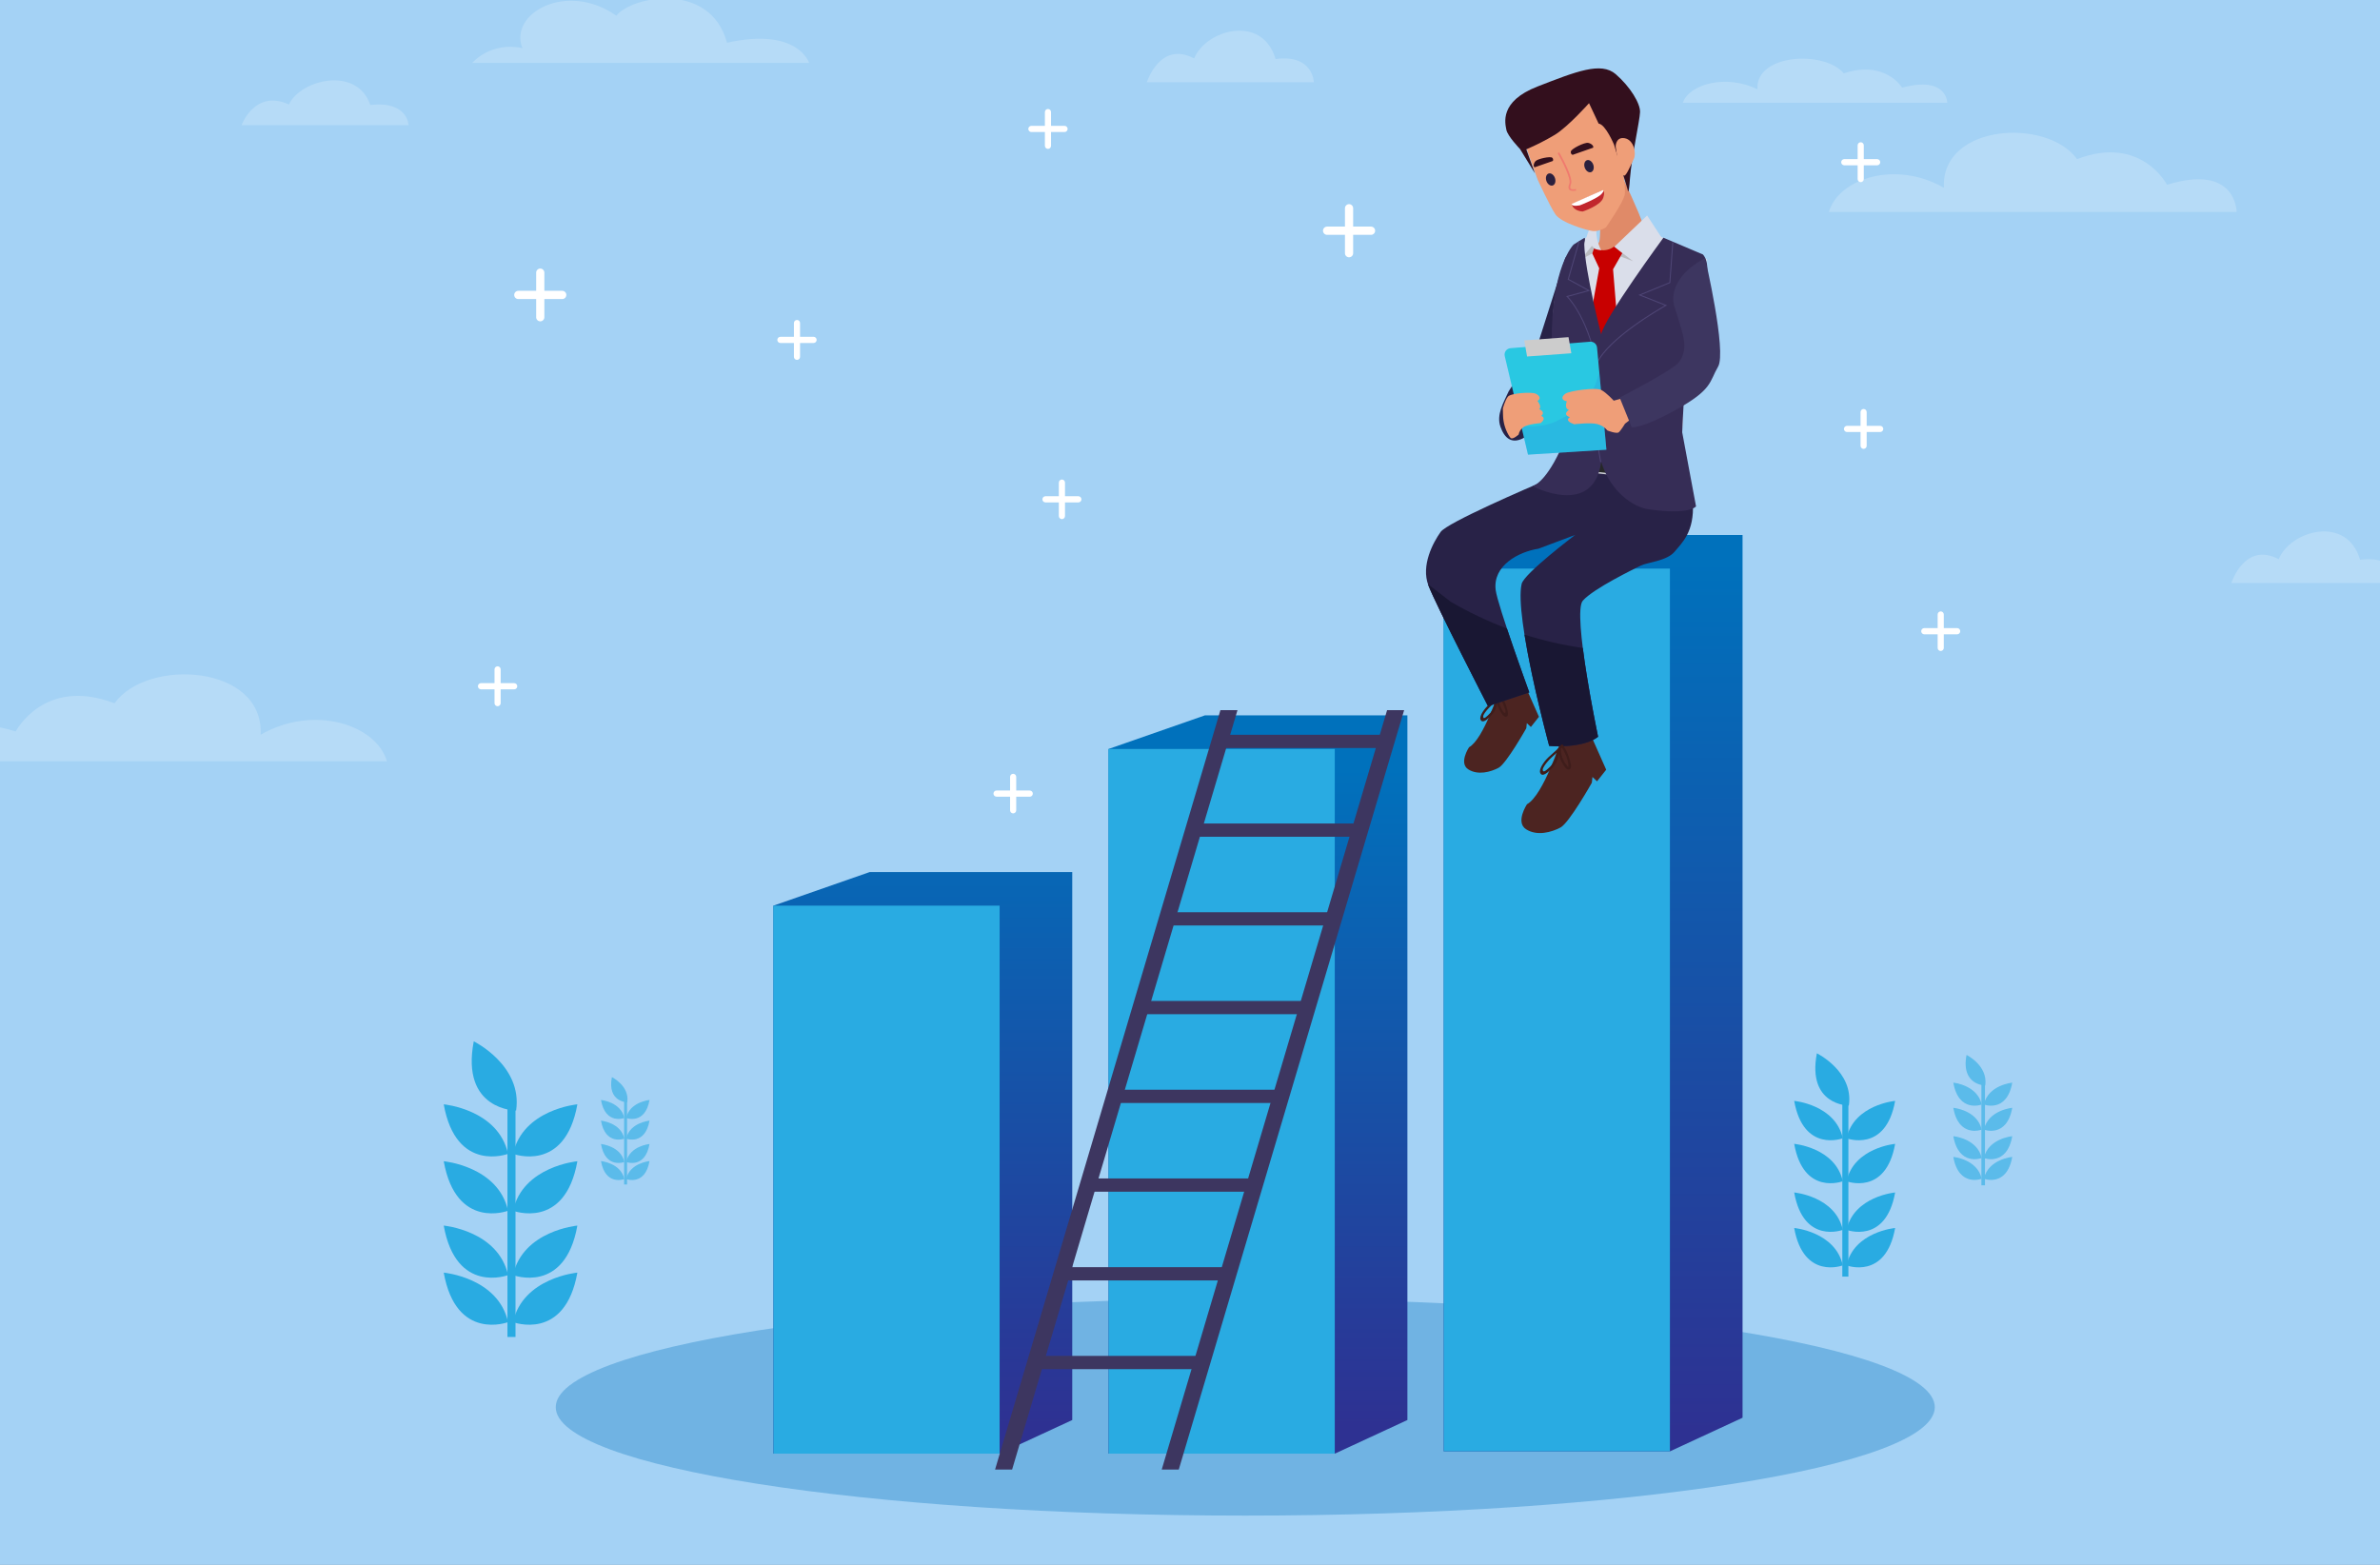 <svg width="730" height="480" viewBox="0 0 730 480" fill="none" xmlns="http://www.w3.org/2000/svg">
<rect x="0" y="0" width="730" height="480" fill="#808080" stroke="none"/>
<g clip-path="url(#clip0_3876_3558)">
<rect width="730" height="480" fill="#A4D2F5"/>
<g opacity="0.2">
<path d="M118.679 233.514H-18.61C-18.61 233.514 -18.61 217.088 4.821 224.367C4.821 224.367 13.563 207.446 35.12 215.731C45.153 201.72 81.013 203.83 79.945 225.374C96.169 216.035 115.363 222.221 118.679 233.514Z" fill="white"/>
<path d="M144.865 19.286H248.175C248.175 19.286 244.76 8.288 222.987 13.109C217.865 -5.874 193.744 -1.204 189.049 4.823C173.893 -5.874 155.964 4.07 160.233 14.766C150.415 12.656 144.865 19.286 144.865 19.286Z" fill="white"/>
<path d="M516.163 31.523H597.269C597.269 31.523 597.269 23.188 583.427 26.883C583.427 26.883 578.263 18.297 565.527 22.502C559.6 15.394 538.415 16.464 539.046 27.393C529.462 22.653 518.122 25.792 516.163 31.523Z" fill="white"/>
<path d="M560.956 65.014H686.024C686.024 65.014 686.024 50.05 664.678 56.681C664.678 56.681 656.716 41.266 637.075 48.814C627.936 36.05 595.269 37.972 596.241 57.598C581.462 49.089 563.978 54.725 560.956 65.014Z" fill="white"/>
<path d="M74.094 38.394H125.322C125.322 38.394 125.109 30.862 113.582 32.217C109.527 20.165 92.237 24.358 88.608 32.054C78.149 27.246 74.094 38.394 74.094 38.394Z" fill="white"/>
<path d="M351.757 25.221H402.986C402.986 25.221 402.772 16.553 391.246 18.114C387.191 4.243 369.901 9.069 366.272 17.926C355.813 12.391 351.757 25.221 351.757 25.221Z" fill="white"/>
<path d="M684.416 178.824H735.644C735.644 178.824 735.43 170.156 723.904 171.717C719.849 157.847 702.559 162.672 698.93 171.529C688.471 165.995 684.416 178.824 684.416 178.824Z" fill="white"/>
</g>
<path d="M172.496 89.205H166.97V83.632C166.97 83.299 166.837 82.979 166.602 82.743C166.366 82.507 166.046 82.375 165.713 82.375C165.379 82.375 165.059 82.507 164.824 82.743C164.588 82.979 164.455 83.299 164.455 83.632V89.205H158.929C158.603 89.219 158.295 89.359 158.069 89.594C157.844 89.83 157.718 90.144 157.718 90.471C157.718 90.797 157.844 91.111 158.069 91.347C158.295 91.582 158.603 91.722 158.929 91.736H164.455V97.309C164.455 97.642 164.588 97.962 164.824 98.198C165.059 98.433 165.379 98.566 165.713 98.566C166.046 98.566 166.366 98.433 166.602 98.198C166.837 97.962 166.97 97.642 166.97 97.309V91.736H172.496C172.822 91.722 173.13 91.582 173.356 91.347C173.582 91.111 173.707 90.797 173.707 90.471C173.707 90.144 173.582 89.83 173.356 89.594C173.13 89.359 172.822 89.219 172.496 89.205Z" fill="white"/>
<path d="M420.57 69.504H415.042V63.932C415.049 63.762 415.022 63.593 414.962 63.434C414.903 63.275 414.811 63.13 414.694 63.007C414.577 62.885 414.436 62.787 414.28 62.72C414.123 62.654 413.955 62.619 413.786 62.619C413.616 62.619 413.448 62.654 413.292 62.72C413.136 62.787 412.995 62.885 412.877 63.007C412.76 63.13 412.669 63.275 412.609 63.434C412.549 63.593 412.522 63.762 412.53 63.932V69.504H407.003C406.677 69.519 406.369 69.658 406.144 69.894C405.918 70.13 405.792 70.444 405.792 70.77C405.792 71.096 405.918 71.41 406.144 71.646C406.369 71.882 406.677 72.021 407.003 72.036H412.53V77.608C412.522 77.778 412.549 77.947 412.609 78.106C412.669 78.265 412.76 78.41 412.877 78.533C412.995 78.655 413.136 78.753 413.292 78.82C413.448 78.886 413.616 78.921 413.786 78.921C413.955 78.921 414.123 78.886 414.28 78.82C414.436 78.753 414.577 78.655 414.694 78.533C414.811 78.41 414.903 78.265 414.962 78.106C415.022 77.947 415.049 77.778 415.042 77.608V72.036H420.57C420.896 72.021 421.204 71.882 421.43 71.646C421.656 71.41 421.782 71.096 421.782 70.77C421.782 70.444 421.656 70.13 421.43 69.894C421.204 69.658 420.896 69.519 420.57 69.504Z" fill="white"/>
<path d="M249.538 103.31H245.396V99.132C245.402 99.004 245.383 98.876 245.338 98.756C245.294 98.636 245.226 98.527 245.138 98.434C245.049 98.341 244.943 98.267 244.826 98.217C244.708 98.167 244.582 98.141 244.454 98.141C244.326 98.141 244.2 98.167 244.082 98.217C243.965 98.267 243.859 98.341 243.771 98.434C243.682 98.527 243.614 98.636 243.57 98.756C243.525 98.876 243.506 99.004 243.512 99.132V103.31H239.37C239.118 103.31 238.876 103.41 238.698 103.589C238.52 103.767 238.42 104.008 238.42 104.26C238.42 104.512 238.52 104.754 238.698 104.932C238.876 105.111 239.118 105.211 239.37 105.211H243.512V109.402C243.506 109.529 243.525 109.657 243.57 109.777C243.614 109.897 243.682 110.006 243.771 110.099C243.859 110.192 243.965 110.266 244.082 110.316C244.2 110.366 244.326 110.392 244.454 110.392C244.582 110.392 244.708 110.366 244.826 110.316C244.943 110.266 245.049 110.192 245.138 110.099C245.226 110.006 245.294 109.897 245.338 109.777C245.383 109.657 245.402 109.529 245.396 109.402V105.211H249.538C249.79 105.211 250.032 105.111 250.21 104.932C250.388 104.754 250.488 104.512 250.488 104.26C250.488 104.008 250.388 103.767 250.21 103.589C250.032 103.41 249.79 103.31 249.538 103.31Z" fill="white"/>
<path d="M326.531 38.599H322.377V34.421C322.383 34.293 322.364 34.165 322.319 34.045C322.275 33.925 322.207 33.816 322.119 33.723C322.03 33.63 321.924 33.557 321.807 33.506C321.689 33.456 321.563 33.43 321.435 33.43C321.307 33.43 321.181 33.456 321.063 33.506C320.946 33.557 320.84 33.63 320.752 33.723C320.663 33.816 320.595 33.925 320.551 34.045C320.506 34.165 320.487 34.293 320.493 34.421V38.599H316.351C316.099 38.599 315.857 38.699 315.679 38.878C315.501 39.056 315.401 39.297 315.401 39.55C315.401 39.801 315.501 40.043 315.679 40.221C315.857 40.4 316.099 40.5 316.351 40.5H320.493V44.678C320.487 44.806 320.506 44.934 320.551 45.054C320.595 45.174 320.663 45.283 320.752 45.376C320.84 45.469 320.946 45.542 321.063 45.593C321.181 45.643 321.307 45.669 321.435 45.669C321.563 45.669 321.689 45.643 321.807 45.593C321.924 45.542 322.03 45.469 322.119 45.376C322.207 45.283 322.275 45.174 322.319 45.054C322.364 44.934 322.383 44.806 322.377 44.678V40.5H326.519C326.771 40.5 327.013 40.4 327.191 40.221C327.369 40.043 327.469 39.801 327.469 39.55C327.469 39.297 327.369 39.056 327.191 38.878C327.013 38.699 326.771 38.599 326.519 38.599H326.531Z" fill="white"/>
<path d="M576.695 130.619H572.553V126.44C572.56 126.312 572.54 126.185 572.496 126.065C572.451 125.945 572.383 125.835 572.295 125.743C572.207 125.65 572.101 125.576 571.983 125.526C571.866 125.475 571.739 125.449 571.611 125.449C571.483 125.449 571.357 125.475 571.239 125.526C571.122 125.576 571.016 125.65 570.928 125.743C570.84 125.835 570.771 125.945 570.727 126.065C570.683 126.185 570.663 126.312 570.67 126.44V130.619H566.527C566.275 130.619 566.034 130.719 565.855 130.897C565.677 131.075 565.577 131.317 565.577 131.569C565.577 131.821 565.677 132.063 565.855 132.241C566.034 132.419 566.275 132.519 566.527 132.519H570.67V136.691C570.663 136.818 570.683 136.946 570.727 137.066C570.771 137.186 570.84 137.296 570.928 137.388C571.016 137.481 571.122 137.555 571.239 137.605C571.357 137.656 571.483 137.682 571.611 137.682C571.739 137.682 571.866 137.656 571.983 137.605C572.101 137.555 572.207 137.481 572.295 137.388C572.383 137.296 572.451 137.186 572.496 137.066C572.54 136.946 572.56 136.818 572.553 136.691V132.519H576.695C576.947 132.519 577.189 132.419 577.367 132.241C577.545 132.063 577.645 131.821 577.645 131.569C577.645 131.317 577.545 131.075 577.367 130.897C577.189 130.719 576.947 130.619 576.695 130.619Z" fill="white"/>
<path d="M330.8 152.214H326.658V148.033C326.658 147.783 326.558 147.543 326.382 147.366C326.205 147.189 325.965 147.09 325.715 147.09C325.465 147.09 325.225 147.189 325.048 147.366C324.871 147.543 324.772 147.783 324.772 148.033V152.214H320.63C320.386 152.226 320.157 152.332 319.989 152.508C319.821 152.685 319.728 152.919 319.728 153.163C319.728 153.407 319.821 153.641 319.989 153.818C320.157 153.994 320.386 154.1 320.63 154.112H324.772V158.293C324.772 158.543 324.871 158.783 325.048 158.96C325.225 159.137 325.465 159.236 325.715 159.236C325.965 159.236 326.205 159.137 326.382 158.96C326.558 158.783 326.658 158.543 326.658 158.293V154.112H330.8C331.043 154.1 331.273 153.994 331.441 153.818C331.608 153.641 331.702 153.407 331.702 153.163C331.702 152.919 331.608 152.685 331.441 152.508C331.273 152.332 331.043 152.226 330.8 152.214Z" fill="white"/>
<path d="M600.349 192.665H596.207V188.484C596.207 188.234 596.108 187.994 595.931 187.817C595.754 187.64 595.514 187.541 595.264 187.541C595.014 187.541 594.774 187.64 594.597 187.817C594.421 187.994 594.321 188.234 594.321 188.484V192.665H590.179C589.936 192.677 589.706 192.783 589.538 192.959C589.37 193.136 589.277 193.37 589.277 193.614C589.277 193.858 589.37 194.092 589.538 194.269C589.706 194.445 589.936 194.551 590.179 194.563H594.321V198.742C594.321 198.992 594.421 199.232 594.597 199.409C594.774 199.585 595.014 199.685 595.264 199.685C595.514 199.685 595.754 199.585 595.931 199.409C596.108 199.232 596.207 198.992 596.207 198.742V194.563H600.349C600.593 194.551 600.822 194.445 600.99 194.269C601.158 194.092 601.251 193.858 601.251 193.614C601.251 193.37 601.158 193.136 600.99 192.959C600.822 192.783 600.593 192.677 600.349 192.665Z" fill="white"/>
<path d="M315.842 242.485H311.7V238.296C311.7 238.046 311.6 237.807 311.423 237.63C311.246 237.453 311.007 237.354 310.757 237.354C310.506 237.354 310.267 237.453 310.09 237.63C309.913 237.807 309.814 238.046 309.814 238.296V242.475H305.671C305.419 242.475 305.178 242.575 305 242.753C304.821 242.932 304.721 243.173 304.721 243.425C304.721 243.677 304.821 243.919 305 244.097C305.178 244.276 305.419 244.376 305.671 244.376H309.814V248.554C309.814 248.804 309.913 249.044 310.09 249.221C310.267 249.398 310.506 249.497 310.757 249.497C311.007 249.497 311.246 249.398 311.423 249.221C311.6 249.044 311.7 248.804 311.7 248.554V244.388H315.842C316.094 244.388 316.335 244.288 316.514 244.11C316.692 243.931 316.792 243.69 316.792 243.438C316.792 243.186 316.692 242.944 316.514 242.766C316.335 242.587 316.094 242.487 315.842 242.487V242.485Z" fill="white"/>
<path d="M575.806 48.807H571.664V44.626C571.67 44.498 571.651 44.37 571.606 44.25C571.562 44.13 571.493 44.021 571.405 43.928C571.317 43.835 571.211 43.762 571.094 43.711C570.976 43.661 570.85 43.635 570.722 43.635C570.594 43.635 570.468 43.661 570.35 43.711C570.233 43.762 570.126 43.835 570.038 43.928C569.95 44.021 569.882 44.13 569.838 44.25C569.793 44.37 569.774 44.498 569.78 44.626V48.807H565.638C565.395 48.819 565.165 48.925 564.997 49.101C564.829 49.278 564.736 49.512 564.736 49.756C564.736 49.999 564.829 50.234 564.997 50.41C565.165 50.587 565.395 50.693 565.638 50.705H569.78V54.886C569.774 55.014 569.793 55.141 569.838 55.261C569.882 55.381 569.95 55.491 570.038 55.584C570.126 55.676 570.233 55.75 570.35 55.8C570.468 55.851 570.594 55.877 570.722 55.877C570.85 55.877 570.976 55.851 571.094 55.8C571.211 55.75 571.317 55.676 571.405 55.584C571.493 55.491 571.562 55.381 571.606 55.261C571.651 55.141 571.67 55.014 571.664 54.886V50.705H575.806C576.049 50.693 576.279 50.587 576.446 50.41C576.614 50.234 576.708 49.999 576.708 49.756C576.708 49.512 576.614 49.278 576.446 49.101C576.279 48.925 576.049 48.819 575.806 48.807Z" fill="white"/>
<path d="M157.706 209.544H153.564V205.37C153.571 205.242 153.551 205.114 153.507 204.994C153.462 204.875 153.394 204.765 153.306 204.672C153.218 204.58 153.112 204.506 152.994 204.455C152.877 204.405 152.75 204.379 152.623 204.379C152.495 204.379 152.368 204.405 152.251 204.455C152.133 204.506 152.027 204.58 151.939 204.672C151.851 204.765 151.783 204.875 151.738 204.994C151.694 205.114 151.674 205.242 151.681 205.37V209.544H147.539C147.287 209.544 147.045 209.644 146.867 209.822C146.688 210 146.588 210.242 146.588 210.494C146.588 210.746 146.688 210.988 146.867 211.166C147.045 211.344 147.287 211.444 147.539 211.444H151.681V215.635C151.674 215.763 151.694 215.89 151.738 216.01C151.783 216.13 151.851 216.24 151.939 216.333C152.027 216.425 152.133 216.499 152.251 216.549C152.368 216.6 152.495 216.626 152.623 216.626C152.75 216.626 152.877 216.6 152.994 216.549C153.112 216.499 153.218 216.425 153.306 216.333C153.394 216.24 153.462 216.13 153.507 216.01C153.551 215.89 153.571 215.763 153.564 215.635V211.449H157.706C157.958 211.449 158.2 211.349 158.378 211.171C158.557 210.992 158.657 210.751 158.657 210.499C158.657 210.247 158.557 210.005 158.378 209.827C158.2 209.649 157.958 209.548 157.706 209.548V209.544Z" fill="white"/>
<path opacity="0.32" d="M381.951 464.897C498.755 464.897 593.444 450.006 593.444 431.638C593.444 413.27 498.755 398.379 381.951 398.379C265.146 398.379 170.457 413.27 170.457 431.638C170.457 450.006 265.146 464.897 381.951 464.897Z" fill="#0071BC"/>
<path d="M550.317 337.686C550.317 337.686 562.931 338.831 565.226 349.152C565.226 349.159 553.185 353.74 550.317 337.686Z" fill="#29ABE2"/>
<path d="M557.276 323.088C557.276 323.088 568.642 328.677 567.085 339.135C567.085 339.135 554.201 339.103 557.276 323.088Z" fill="#29ABE2"/>
<path d="M581.281 337.686C581.281 337.686 568.667 338.831 566.372 349.152C566.372 349.159 578.413 353.74 581.281 337.686Z" fill="#29ABE2"/>
<path d="M550.317 350.865C550.317 350.865 562.931 352.013 565.226 362.332C565.226 362.339 553.185 366.927 550.317 350.865Z" fill="#29ABE2"/>
<path d="M581.281 350.865C581.281 350.865 568.667 352.013 566.372 362.332C566.372 362.339 578.413 366.927 581.281 350.865Z" fill="#29ABE2"/>
<path d="M550.317 365.779C550.317 365.779 562.931 366.927 565.226 377.248C565.226 377.248 553.185 381.834 550.317 365.779Z" fill="#29ABE2"/>
<path d="M581.281 365.779C581.281 365.779 568.667 366.927 566.372 377.248C566.372 377.248 578.413 381.834 581.281 365.779Z" fill="#29ABE2"/>
<path d="M550.317 376.672C550.317 376.672 562.931 377.819 565.226 388.141C565.226 388.143 553.185 392.726 550.317 376.672Z" fill="#29ABE2"/>
<path d="M581.281 376.672C581.281 376.672 568.667 377.819 566.372 388.141C566.372 388.143 578.413 392.726 581.281 376.672Z" fill="#29ABE2"/>
<path d="M565.082 391.582H566.946V336.681H565.082V391.582Z" fill="#29ABE2"/>
<path d="M431.681 219.43H369.573L340.017 229.744V445.891H409.408L431.681 435.577V219.43Z" fill="url(#paint0_linear_3876_3558)"/>
<path d="M409.406 229.744H340.017V445.892H409.406V229.744Z" fill="#29ABE2"/>
<path d="M328.882 267.488H266.774L237.219 277.802V445.891H306.607L328.882 435.577V267.488Z" fill="url(#paint1_linear_3876_3558)"/>
<path d="M306.607 277.803H237.219V445.891H306.607V277.803Z" fill="#29ABE2"/>
<path d="M534.479 164.104H472.371L442.815 174.42V445.188H512.206L534.479 434.874V164.104Z" fill="url(#paint2_linear_3876_3558)"/>
<path d="M512.204 174.418H442.815V445.188H512.204V174.418Z" fill="#29ABE2"/>
<path d="M497.789 54.624C497.789 54.624 503.099 65.769 503.898 68.822C504.697 71.875 510.759 74.426 510.759 74.426C510.759 74.426 497.665 83.702 492.714 80.885C487.763 78.069 486.116 76.67 486.116 76.67C486.116 76.67 489.995 76.156 490.57 73.948C491.145 71.741 490.782 52.65 490.782 52.65L497.789 54.624Z" fill="#E08A68"/>
<path d="M480.203 78.877L471.416 106.432L462.742 120.03C461.127 123.598 458.917 127.211 460.223 130.902C461.395 134.214 463.68 136.792 468.134 133.86L480.941 112.392C482.845 110.175 484.59 107.826 486.162 105.362L490.841 92.449L480.203 78.877Z" fill="#282247"/>
<path d="M459.842 211.697C459.842 211.697 455.062 226.74 450.583 229.213C450.583 229.213 447.372 234.072 450.34 235.982C453.307 237.892 457.267 236.786 459.652 235.512C462.038 234.237 468.144 223.39 468.144 223.39L468.314 221.821L469.557 222.995L472.032 219.867L467.098 208.756L459.842 211.697Z" fill="#4C2421"/>
<path d="M459.54 213.39C458.359 214.934 456.617 215.943 455.413 217.481C454.884 218.156 453.349 220.256 454.382 221.118C455.237 221.832 456.989 219.9 457.513 219.328C458.022 218.79 458.434 218.168 458.731 217.49C459.141 216.516 459.172 215.449 459.73 214.532L459.048 214.347C459.076 215.659 459.435 216.943 460.091 218.08C460.405 218.616 461.209 220.042 461.979 219.854C462.913 219.627 462.416 218.092 462.284 217.515C461.914 215.959 461.269 214.481 460.381 213.151C460.137 212.761 459.492 213.127 459.75 213.521C460.288 214.321 460.736 215.178 461.085 216.077C461.29 216.618 461.948 217.99 461.741 218.548C461.463 219.296 460.544 217.422 460.376 217.049C460.001 216.197 459.798 215.279 459.779 214.347C459.777 214.268 459.75 214.192 459.701 214.13C459.652 214.068 459.584 214.023 459.508 214.002C459.432 213.981 459.351 213.986 459.277 214.014C459.204 214.043 459.141 214.095 459.099 214.162C458.42 215.278 458.432 216.621 457.789 217.754C457.44 218.338 457.003 218.865 456.492 219.315C456.161 219.618 454.921 220.938 454.923 219.803C454.923 219.142 455.854 218.083 456.246 217.629C456.639 217.179 457.06 216.753 457.506 216.355C458.432 215.512 459.411 214.766 460.186 213.765C460.471 213.392 459.838 213.034 459.555 213.397L459.54 213.39Z" fill="#3F1D1B"/>
<path d="M478.855 226.858C478.855 226.858 473.439 243.897 468.356 246.699C468.356 246.699 464.718 252.201 468.083 254.367C471.448 256.533 475.929 255.278 478.631 253.833C481.333 252.388 488.251 240.103 488.251 240.103L488.443 238.325L489.851 239.655L492.656 236.102L487.069 223.518L478.855 226.858Z" fill="#4C2421"/>
<path d="M476.574 146.285L474.986 146.958C468.453 149.74 443.91 160.322 441.878 163.163C439.534 166.445 435.786 173.48 438.128 179.574C440.469 185.667 456.402 216.609 456.402 216.609L469.072 212.389C469.072 212.389 459.35 185.721 458.758 180.977C457.82 173.475 465.79 169.255 471.886 168.307L483.139 164.087C483.139 164.087 467.488 175.899 466.728 179.091C464.384 188.937 475.169 228.797 475.169 228.797C475.169 228.797 485.482 229.735 490.17 225.985C490.17 225.985 482.2 188.006 485.482 184.257C488.765 180.507 501.425 174.41 503.299 173.472C505.172 172.534 511.271 172.064 513.615 169.252C515.959 166.44 519.706 163.161 519.241 154.248L510.801 140.182" fill="#282247"/>
<path d="M444.985 184.597L437.994 179.195C438.038 179.322 438.079 179.439 438.128 179.575C440.472 185.667 456.402 216.611 456.402 216.611L469.073 212.391C469.073 212.391 465.213 201.807 462.211 192.786C456.253 190.536 450.491 187.797 444.985 184.597Z" fill="#191733"/>
<path d="M467.596 194.66C469.996 209.686 475.171 228.806 475.171 228.806C475.171 228.806 485.485 229.744 490.173 225.994C490.173 225.994 487.005 210.866 485.483 198.761C479.417 197.893 473.434 196.521 467.596 194.66Z" fill="#191733"/>
<path d="M479.155 134.877C479.155 134.877 479.155 139.102 483.84 141.582C488.526 144.063 495.414 145.439 498.996 144.613C502.577 143.787 513.05 138.551 513.6 135.52L513.508 135.61L479.155 134.877Z" fill="#262728"/>
<path d="M501.974 139.257L500.361 139.627L501.531 144.731L503.144 144.361L501.974 139.257Z" fill="#222A4E"/>
<path d="M487.854 138.581L486.344 137.904L484.201 142.682L485.711 143.359L487.854 138.581Z" fill="#222A4E"/>
<path d="M506.599 137.319L505.107 138.033L507.366 142.757L508.859 142.043L506.599 137.319Z" fill="#222A4E"/>
<path d="M483.188 136.784L481.975 135.658L478.413 139.496L479.626 140.622L483.188 136.784Z" fill="#222A4E"/>
<path d="M487.422 72.412L493.365 79.624L506.539 71.213L523.544 79.512C523.544 79.512 516.385 106.446 516.054 111.955C515.852 115.341 516.017 123.406 516.176 129.137C516.23 131.016 515.683 132.863 514.614 134.409C513.546 135.955 512.012 137.12 510.235 137.733C505.65 139.308 499.446 141.035 495.102 140.682C491.532 140.392 487.673 139.507 484.559 138.64C482.73 138.133 481.102 137.076 479.894 135.612C478.686 134.149 477.957 132.349 477.805 130.458C476.969 120.003 475.558 99.27 476.847 91.997C478.599 82.095 483.014 74.892 483.014 74.892L487.422 72.412Z" fill="#DADEEA"/>
<path d="M493.209 79.578L488.524 77.648L484.942 79.578L488.524 74.066L493.209 79.578Z" fill="#BABBBF"/>
<path d="M494.322 80.321L495.197 75.646L505.214 66.102L509.556 72.758L500.363 82.587L494.322 80.321Z" fill="#DADEEA"/>
<path d="M490.034 68.291L487.422 70.484C486.294 72.952 484.942 79.577 484.942 79.577L488.248 75.435L492.68 79.334C492.68 79.334 488.324 73.924 490.034 68.291Z" fill="#DADEEA"/>
<path d="M478.56 228.792C477.172 230.608 475.122 231.78 473.738 233.619C473.151 234.399 471.689 236.477 472.664 237.454C473.539 238.334 475.619 236.07 476.177 235.469C476.771 234.843 477.247 234.115 477.581 233.32C478.022 232.235 478.068 231.049 478.685 230.038L478.005 229.852C478.036 231.374 478.463 232.862 479.245 234.168C479.603 234.757 480.517 236.424 481.404 236C482.291 235.576 481.667 233.829 481.516 233.22C481.091 231.546 480.383 229.957 479.423 228.522C479.165 228.132 478.531 228.498 478.792 228.892C479.886 230.554 480.919 232.632 481.06 234.657C481.138 235.763 480.817 235.062 480.51 234.689C480.109 234.204 479.769 233.672 479.496 233.105C479.016 232.087 478.757 230.978 478.736 229.852C478.733 229.774 478.705 229.698 478.656 229.636C478.606 229.574 478.539 229.53 478.463 229.509C478.387 229.488 478.306 229.493 478.232 229.521C478.159 229.549 478.096 229.601 478.054 229.667C477.286 230.905 477.308 232.403 476.606 233.67C476.178 234.407 475.627 235.066 474.979 235.62C474.557 235.995 473.31 237.277 473.188 236.173C473.117 235.544 474.128 234.289 474.494 233.829C474.952 233.269 475.451 232.744 475.987 232.257C477.081 231.239 478.275 230.359 479.191 229.163C479.476 228.79 478.843 228.432 478.56 228.795V228.792Z" fill="#3F1D1B"/>
<path d="M500.926 80.128L495.139 75.721L493.484 79.578L496.515 78.474L500.926 80.128Z" fill="#BABBBF"/>
<path d="M495.386 141.081L489.744 140.468C489.22 140.411 488.748 140.79 488.691 141.315L488.392 144.074C488.335 144.598 488.714 145.07 489.238 145.127L494.879 145.739C495.404 145.796 495.875 145.417 495.932 144.893L496.232 142.134C496.289 141.61 495.91 141.138 495.386 141.081Z" fill="#CED0D8"/>
<path d="M495.044 141.428L490.008 140.881C489.561 140.832 489.16 141.155 489.111 141.602L488.871 143.818C488.822 144.265 489.145 144.667 489.592 144.715L494.628 145.262C495.075 145.311 495.476 144.988 495.525 144.541L495.765 142.325C495.814 141.878 495.491 141.476 495.044 141.428Z" fill="#262728"/>
<path d="M488.903 76.242C488.903 76.242 492.339 77.757 495.065 75.635L497.59 77.655L494.761 82.599L495.979 97.444L490.217 106.233C490.217 106.233 487.49 100.173 487.49 99.567C487.49 98.96 490.519 82.299 490.519 82.299L488.399 77.755L488.903 76.242Z" fill="#C80000"/>
<path d="M510.214 72.91C510.214 72.91 491.732 98.058 491.125 102.602C491.125 102.602 486.148 83.253 485.931 74.996C485.911 74.199 486.418 73.344 486.011 72.942C485.977 72.908 482.644 75.03 482.644 75.03C482.644 75.03 475.675 81.999 475.977 105.026C476.206 122.441 480.39 134.195 478.451 138.317C473.602 148.617 470.01 149.099 470.01 149.099C470.01 149.099 488.701 158.955 491.125 141.685C494.093 151.121 501.137 155.573 505.669 156.228C518.393 158.046 520.211 155.32 520.211 155.32L515.969 132.596C515.969 132.596 516.943 108.418 518.732 102.936C520.52 97.454 526.305 82.486 522.333 78.061L510.214 72.91Z" fill="#362D56"/>
<path d="M490.828 141.74C487.539 124.094 488.392 114.265 489.624 111.478C492.987 103.91 508.354 94.972 510.62 93.691L502.536 90.489L512.038 86.591L512.94 74.262L513.242 74.284L512.326 86.8L503.347 90.48L511.324 93.647L511.044 93.803C510.869 93.9 493.474 103.569 489.9 111.607C488.681 114.372 487.846 124.097 491.118 141.691L490.828 141.74Z" fill="#4E4575"/>
<path d="M489.615 111.57C488.056 103.929 485.677 98.756 483.96 95.761C482.098 92.516 480.585 91.061 480.568 91.047L480.375 90.862L486.935 89.071L480.843 85.754L484.201 73.988L484.493 74.071L481.201 85.603L487.741 89.178L480.963 91.027C481.423 91.514 482.69 92.957 484.213 95.608C485.945 98.622 488.355 103.831 489.912 111.521L489.615 111.57Z" fill="#4E4575"/>
<path d="M492.722 137.942L489.847 106.601C489.799 106.084 489.549 105.607 489.152 105.273C488.755 104.939 488.242 104.775 487.724 104.817L463.298 106.8C463.015 106.823 462.74 106.906 462.492 107.045C462.244 107.184 462.029 107.375 461.862 107.604C461.695 107.834 461.58 108.097 461.524 108.375C461.468 108.654 461.473 108.941 461.539 109.217L468.678 139.455L492.722 137.942Z" fill="#29C8E2"/>
<path opacity="0.25" d="M476.699 129.539L481.769 126.944C484.953 124.765 487.515 121.795 489.203 118.326L490.548 114.242L492.722 137.945L468.678 139.458L466.621 130.696C470.025 131.095 473.474 130.699 476.699 129.539Z" fill="#298CE2"/>
<path d="M498.314 121.989L494.963 122.9C494.963 122.9 492.836 120.527 491.175 119.633C489.513 118.738 481.443 119.876 480.176 120.741C478.909 121.606 478.772 122.764 480.583 123.095C480.583 123.095 479.659 125.263 481.253 125.756C481.253 125.756 479.016 127.023 481.521 127.99C481.521 127.99 479.535 128.965 482.844 130.141C482.844 130.141 487.841 129.527 489.937 130.088C491.154 130.394 492.241 131.081 493.039 132.049C493.039 132.049 495.848 133.165 496.518 132.595C497.188 132.025 498.431 129.959 498.431 129.959L501.035 127.958L498.314 121.989Z" fill="#EF9E78"/>
<path d="M522.984 79.156C522.984 79.156 529.677 107.847 526.97 112.474C524.263 117.101 525.374 119.457 513.983 125.743C503.14 131.728 500.475 131.043 500.475 131.043L496.791 121.969C496.791 121.969 513.045 113.531 514.848 111.248C516.651 108.965 516.878 106.49 516.434 103.892C515.991 101.295 513.578 94.019 513.578 94.019C513.578 94.019 510.413 85.996 522.984 79.156Z" fill="#3D3660"/>
<path d="M471.631 55.085C471.631 55.085 475.322 63.172 477.105 65.774C478.889 68.376 486.703 70.635 488.543 70.874C490.382 71.112 492.553 69.772 492.553 69.772C492.553 69.772 498.05 62.005 498.369 59.539C498.689 57.073 497.166 47.656 497.166 47.656C497.166 47.656 494.997 35.524 491.908 33.377C488.818 31.231 480.719 27.31 474.301 31.591C467.883 35.873 465.98 37.561 467.542 43.314C468.229 45.86 471.631 55.085 471.631 55.085Z" fill="#EF9E78"/>
<path d="M468.385 109.353L481.959 108.362L481.099 103.418L467.525 104.412L468.385 109.353Z" fill="#CCCCCC"/>
<path d="M470.71 51.32L476.268 49.385C476.268 49.385 476.636 48.898 476.097 48.379C475.559 47.86 471.58 48.703 470.951 49.454C470.322 50.204 470.276 51.113 470.71 51.32Z" fill="#330F1D"/>
<path d="M488.655 45.305L482.364 47.498C482.364 47.498 481.701 47.327 481.811 46.482C481.92 45.636 486.045 43.599 487.132 43.826C488.219 44.053 488.889 44.832 488.655 45.305Z" fill="#330F1D"/>
<path d="M476.938 54.603C477.289 55.615 476.989 56.636 476.268 56.886C475.546 57.138 474.677 56.523 474.318 55.512C473.96 54.501 474.267 53.48 474.988 53.229C475.71 52.978 476.587 53.605 476.938 54.603Z" fill="#2B203E"/>
<path d="M488.694 50.516C489.045 51.527 488.745 52.548 488.024 52.799C487.303 53.05 486.433 52.436 486.075 51.425C485.717 50.414 486.024 49.393 486.745 49.142C487.466 48.891 488.343 49.507 488.694 50.516Z" fill="#2B203E"/>
<path d="M483.434 58.445C482.703 58.569 481.806 58.654 481.358 58.201C481.004 57.841 481.002 57.227 481.358 56.342C481.962 54.79 478.967 49.062 477.761 46.986L478.249 46.742C478.249 46.762 479.36 48.66 480.351 50.78C481.701 53.664 482.21 55.572 481.867 56.452C481.589 57.166 481.565 57.643 481.791 57.877C482.018 58.111 482.522 58.138 483.392 57.992L483.434 58.445Z" fill="#F07A6E"/>
<path d="M482.113 62.708L491.396 58.388C491.396 58.388 492.519 58.203 491.766 60.639C491.014 63.076 485.461 64.877 485.461 64.877C485.461 64.877 482.737 64.85 482.113 62.708Z" fill="#C1272D"/>
<path d="M482.049 62.561L491.396 58.388C491.396 58.388 492.456 58.056 491.257 59.462C490.058 60.868 484.635 62.963 484.635 62.963C484.635 62.963 482.164 63.526 482.049 62.561Z" fill="white"/>
<path d="M495.078 44.412C495.078 44.412 492.495 38.167 490.334 37.909L487.393 31.649C487.393 31.649 481.009 38.839 476.916 41.347C474.097 43.025 471.171 44.516 468.156 45.808L470.788 53.142L466.224 45.708C466.224 45.708 462.386 41.741 462.033 39.797C461.68 37.852 459.782 31.12 471.589 26.537C483.397 21.954 491.082 18.852 495.582 22.753C500.082 26.654 503.135 31.768 503.038 34.393C502.94 37.017 500.384 48.625 499.958 54.64C499.532 60.656 499.244 58.191 499.244 58.191L495.078 44.412Z" fill="#330F1D"/>
<path d="M495.56 44.972C495.56 44.972 495.519 41.909 498.326 42.396C501.133 42.884 501.98 46.987 501.12 48.748C500.26 50.51 498.825 53.938 498.211 53.865C497.597 53.792 496.803 53.185 496.803 53.185L495.56 44.972Z" fill="#EF9E78"/>
<path d="M460.956 125.304C460.956 125.304 461.626 122.77 462.508 121.666C463.39 120.563 469.74 120.185 470.99 120.745C472.24 121.306 472.776 122.341 471.575 122.963C471.575 122.963 473.066 124.775 472.079 125.502C472.079 125.502 474.194 126.262 472.72 127.582C472.72 127.582 474.54 128.116 472.557 129.775C472.557 129.775 468.658 130.092 467.335 130.969C466.536 131.513 465.982 132.35 465.795 133.299C465.795 133.299 464.153 134.807 463.446 134.405C463.242 134.288 462.959 133.874 462.657 133.347C461.635 131.539 461.072 129.508 461.017 127.431L460.956 125.304Z" fill="#EF9E78"/>
<path d="M136.102 338.742C136.102 338.742 152.804 340.26 155.838 353.924C155.84 353.924 139.898 359.996 136.102 338.742Z" fill="#29ABE2"/>
<path d="M145.314 319.416C145.314 319.416 160.362 326.816 158.303 340.66C158.303 340.66 141.245 340.631 145.314 319.416Z" fill="#29ABE2"/>
<path d="M177.094 338.742C177.094 338.742 160.394 340.26 157.358 353.924C157.358 353.924 173.3 359.996 177.094 338.742Z" fill="#29ABE2"/>
<path d="M136.102 356.201C136.102 356.201 152.804 357.719 155.838 371.383C155.84 371.383 139.898 377.458 136.102 356.201Z" fill="#29ABE2"/>
<path d="M177.094 356.201C177.094 356.201 160.394 357.719 157.358 371.383C157.358 371.383 173.3 377.458 177.094 356.201Z" fill="#29ABE2"/>
<path d="M136.102 375.939C136.102 375.939 152.804 377.457 155.838 391.122C155.84 391.122 139.898 397.194 136.102 375.939Z" fill="#29ABE2"/>
<path d="M177.094 375.939C177.094 375.939 160.394 377.457 157.358 391.122C157.358 391.122 173.3 397.194 177.094 375.939Z" fill="#29ABE2"/>
<path d="M136.102 390.363C136.102 390.363 152.804 391.881 155.838 405.546C155.84 405.546 139.898 411.62 136.102 390.363Z" fill="#29ABE2"/>
<path d="M177.094 390.363C177.094 390.363 160.394 391.881 157.358 405.546C157.358 405.546 173.3 411.62 177.094 390.363Z" fill="#29ABE2"/>
<path d="M155.647 410.102H158.116V337.416H155.647V410.102Z" fill="#29ABE2"/>
<g opacity="0.6">
<path d="M184.335 337.414C184.335 337.414 190.4 337.965 191.501 342.926C191.501 342.926 185.715 345.131 184.335 337.414Z" fill="#29ABE2"/>
<path d="M187.681 330.396C187.681 330.396 193.144 333.077 192.398 338.111C192.398 338.111 186.202 338.096 187.681 330.396Z" fill="#29ABE2"/>
<path d="M199.221 337.414C199.221 337.414 193.156 337.965 192.055 342.926C192.055 342.926 197.842 345.131 199.221 337.414Z" fill="#29ABE2"/>
<path d="M184.335 343.754C184.335 343.754 190.4 344.305 191.501 349.265C191.501 349.265 185.715 351.47 184.335 343.754Z" fill="#29ABE2"/>
<path d="M199.221 343.754C199.221 343.754 193.156 344.305 192.055 349.265C192.055 349.265 197.842 351.47 199.221 343.754Z" fill="#29ABE2"/>
<path d="M184.335 350.92C184.335 350.92 190.4 351.471 191.501 356.431C191.501 356.431 185.715 358.637 184.335 350.92Z" fill="#29ABE2"/>
<path d="M199.221 350.92C199.221 350.92 193.156 351.471 192.055 356.431C192.055 356.431 197.842 358.637 199.221 350.92Z" fill="#29ABE2"/>
<path d="M184.335 356.156C184.335 356.156 190.4 356.707 191.501 361.668C191.501 361.668 185.715 363.873 184.335 356.156Z" fill="#29ABE2"/>
<path d="M199.221 356.156C199.221 356.156 193.156 356.707 192.055 361.668C192.055 361.668 197.842 363.873 199.221 356.156Z" fill="#29ABE2"/>
<path d="M191.433 363.322H192.33V336.932H191.433V363.322Z" fill="#29ABE2"/>
</g>
<g opacity="0.6">
<path d="M599.126 332.102C599.126 332.102 606.489 332.772 607.829 338.797C607.829 338.805 600.8 341.485 599.126 332.102Z" fill="#29ABE2"/>
<path d="M603.188 323.59C603.188 323.59 609.825 326.852 608.916 332.958C608.916 332.958 601.392 332.941 603.188 323.59Z" fill="#29ABE2"/>
<path d="M617.2 332.102C617.2 332.102 609.835 332.772 608.497 338.797C608.5 338.805 615.529 341.485 617.2 332.102Z" fill="#29ABE2"/>
<path d="M599.126 339.812C599.126 339.812 606.489 340.48 607.829 346.506C607.829 346.506 600.8 349.186 599.126 339.812Z" fill="#29ABE2"/>
<path d="M617.2 339.812C617.2 339.812 609.835 340.48 608.497 346.506C608.5 346.506 615.529 349.186 617.2 339.812Z" fill="#29ABE2"/>
<path d="M599.126 348.518C599.126 348.518 606.489 349.188 607.829 355.213C607.829 355.213 600.8 357.891 599.126 348.518Z" fill="#29ABE2"/>
<path d="M617.2 348.518C617.2 348.518 609.835 349.188 608.497 355.213C608.5 355.213 615.529 357.891 617.2 348.518Z" fill="#29ABE2"/>
<path d="M599.126 354.875C599.126 354.875 606.489 355.545 607.829 361.571C607.829 361.571 600.8 364.251 599.126 354.875Z" fill="#29ABE2"/>
<path d="M617.2 354.875C617.2 354.875 609.835 355.545 608.497 361.571C608.5 361.571 615.529 364.251 617.2 354.875Z" fill="#29ABE2"/>
<path d="M607.744 363.582H608.833V331.527H607.744V363.582Z" fill="#29ABE2"/>
</g>
<path d="M310.44 450.763H305.213L374.336 217.828H379.563L310.44 450.763Z" fill="#3D3660"/>
<path d="M361.559 450.763H356.33L425.453 217.828H430.682L361.559 450.763Z" fill="#3D3660"/>
<path d="M426.944 229.446H371.758L372.967 225.379H428.15L426.944 229.446Z" fill="#3D3660"/>
<path d="M418.867 256.664H363.684L364.89 252.598H420.073L418.867 256.664Z" fill="#3D3660"/>
<path d="M410.79 283.885H355.606L356.813 279.818H411.996L410.79 283.885Z" fill="#3D3660"/>
<path d="M402.713 311.102H347.529L348.735 307.035H403.919L402.713 311.102Z" fill="#3D3660"/>
<path d="M394.635 338.322H339.452L340.658 334.256H395.842L394.635 338.322Z" fill="#3D3660"/>
<path d="M386.558 365.539H331.375L332.581 361.473H387.767L386.558 365.539Z" fill="#3D3660"/>
<path d="M378.481 392.76H323.297L324.503 388.693H379.687L378.481 392.76Z" fill="#3D3660"/>
<path d="M370.403 419.979H315.22L316.426 415.912H371.612L370.403 419.979Z" fill="#3D3660"/>
</g>
<defs>
<linearGradient id="paint0_linear_3876_3558" x1="385.849" y1="437.451" x2="385.849" y2="235.662" gradientUnits="userSpaceOnUse">
<stop stop-color="#2E3192"/>
<stop offset="1" stop-color="#0071BC"/>
</linearGradient>
<linearGradient id="paint1_linear_3876_3558" x1="283.05" y1="437.451" x2="283.05" y2="235.662" gradientUnits="userSpaceOnUse">
<stop stop-color="#2E3192"/>
<stop offset="1" stop-color="#0071BC"/>
</linearGradient>
<linearGradient id="paint2_linear_3876_3558" x1="488.647" y1="439.328" x2="488.647" y2="171.969" gradientUnits="userSpaceOnUse">
<stop stop-color="#2E3192"/>
<stop offset="1" stop-color="#0071BC"/>
</linearGradient>
<clipPath id="clip0_3876_3558">
<rect width="730" height="480" fill="white"/>
</clipPath>
</defs>
</svg>
